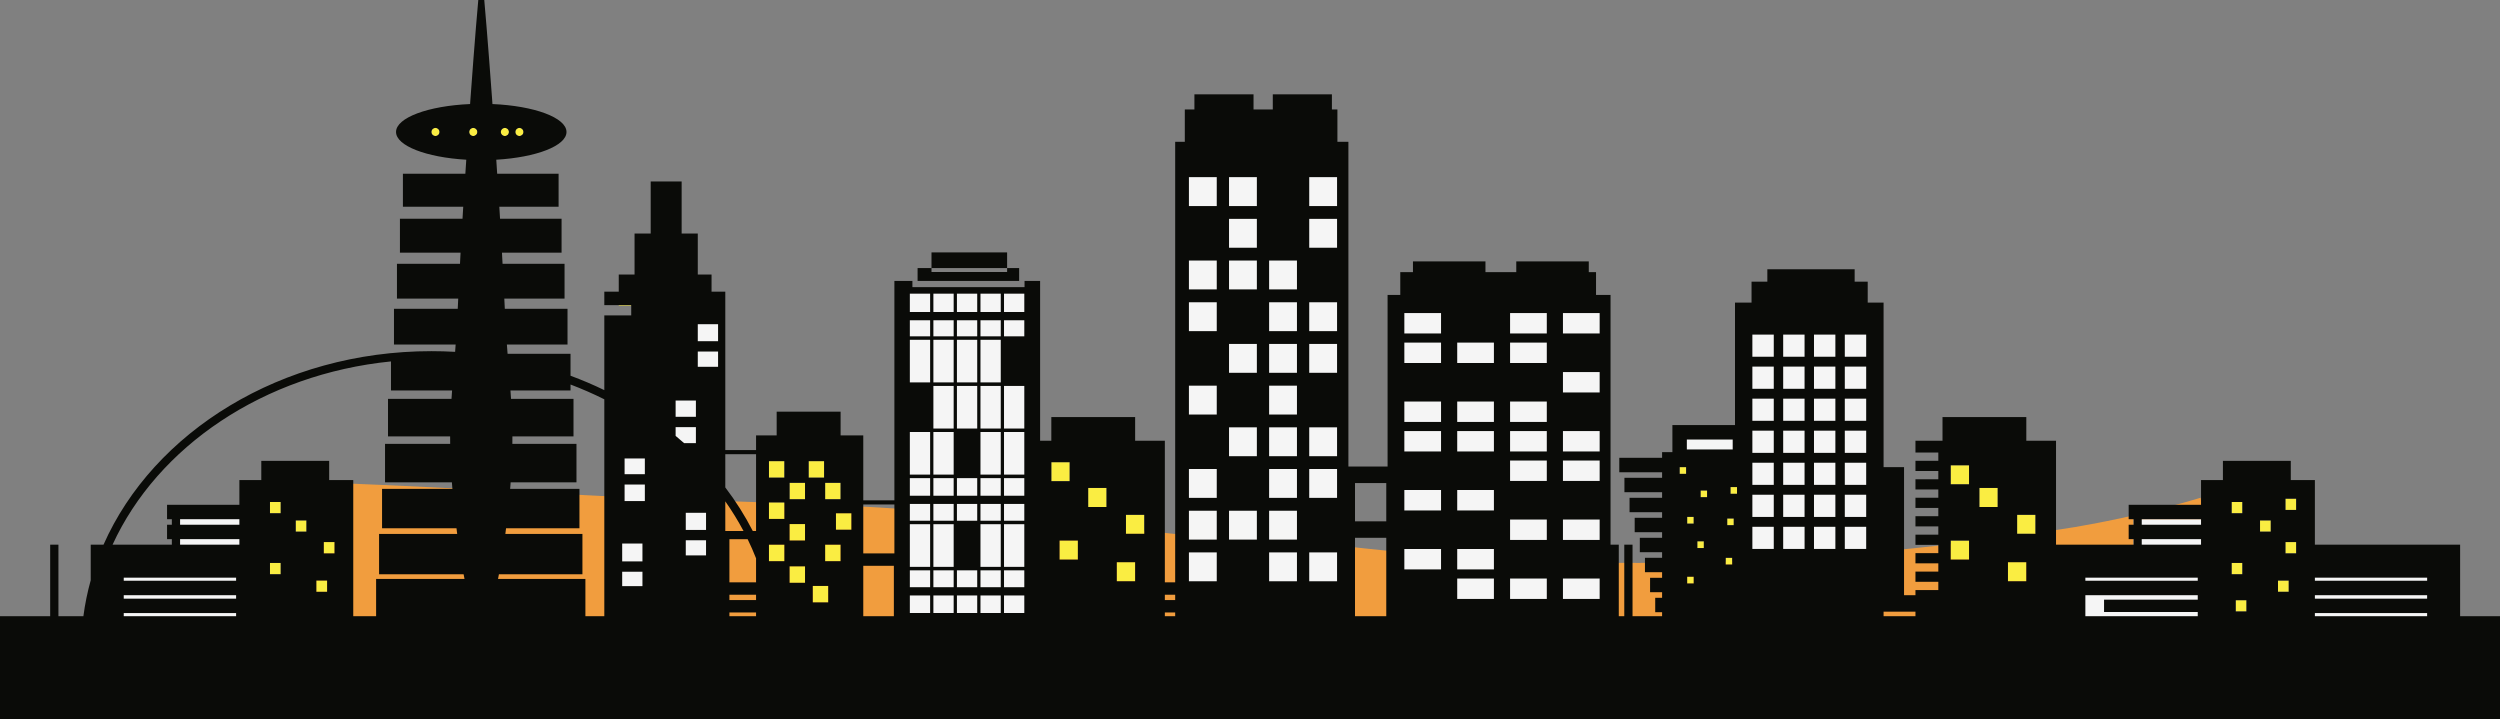 <?xml version="1.0" encoding="UTF-8"?>
<!DOCTYPE svg PUBLIC "-//W3C//DTD SVG 1.1//EN" "http://www.w3.org/Graphics/SVG/1.1/DTD/svg11.dtd">
<svg version="1.1" xmlns="http://www.w3.org/2000/svg" xmlns:xlink="http://www.w3.org/1999/xlink" x="0" y="0" width="446.292" height="128.404" viewBox="0, 0, 446.292, 128.404">
  <rect x="0" y="0" width="446.292" height="128.404" fill="#808080" stroke="none"/>
  <g id="Layer_1">
    <path d="M239.281,97.418 C232.656,96.68 225.66,97.051 219.035,96.312 C191.426,93.367 164.184,90.422 136.574,89.688 C110.43,89.016 84.281,87.125 58.137,86.156 C56.219,96.367 55.219,106.898 55.219,117.664 L395.281,117.664 C395.281,107.844 394.441,98.223 392.84,88.859 C385.559,91.047 378.082,92.777 370.336,94.102 C326.16,101.098 283.457,102.57 239.281,97.418" fill="#F19D3E"/>
    <path d="M137.27,82.324 L140.028,82.324 L140.028,85.269 L137.27,85.269 z" fill="#FAED42"/>
    <path d="M140.949,86.188 L143.711,86.188 L143.711,89.133 L140.949,89.133 z" fill="#FAED42"/>
    <path d="M147.301,86.188 L150.063,86.188 L150.063,89.133 L147.301,89.133 z" fill="#FAED42"/>
    <path d="M144.355,82.324 L147.117,82.324 L147.117,85.269 L144.355,85.269 z" fill="#FAED42"/>
    <path d="M137.27,89.688 L140.028,89.688 L140.028,92.633 L137.27,92.633 z" fill="#FAED42"/>
    <path d="M140.949,93.551 L143.711,93.551 L143.711,96.496 L140.949,96.496 z" fill="#FAED42"/>
    <path d="M145.09,104.598 L147.852,104.598 L147.852,107.539 L145.09,107.539 z" fill="#FAED42"/>
    <path d="M147.301,97.234 L150.063,97.234 L150.063,100.179 L147.301,100.179 z" fill="#FAED42"/>
    <path d="M149.23,91.621 L151.992,91.621 L151.992,94.562 L149.23,94.562 z" fill="#FAED42"/>
    <path d="M137.27,97.234 L140.028,97.234 L140.028,100.179 L137.27,100.179 z" fill="#FAED42"/>
    <path d="M140.949,101.098 L143.711,101.098 L143.711,104.043 L140.949,104.043 z" fill="#FAED42"/>
    <path d="M187.68,82.508 L190.957,82.508 L190.957,85.906 L187.68,85.906 z" fill="#FAED42"/>
    <path d="M194.258,87.109 L197.535,87.109 L197.535,90.507 L194.258,90.507 z" fill="#FAED42"/>
    <path d="M189.145,96.496 L192.418,96.496 L192.418,99.894 L189.145,99.894 z" fill="#FAED42"/>
    <path d="M199.363,100.363 L202.64,100.363 L202.64,103.761 L199.363,103.761 z" fill="#FAED42"/>
    <path d="M201,91.895 L204.277,91.895 L204.277,95.293 L201,95.293 z" fill="#FAED42"/>
    <path d="M48.195,89.613 L50.113,89.613 L50.113,91.629 L48.195,91.629 z" fill="#FAED42"/>
    <path d="M52.789,92.895 L54.707,92.895 L54.707,94.911 L52.789,94.911 z" fill="#FAED42"/>
    <path d="M48.195,100.496 L50.113,100.496 L50.113,102.512 L48.195,102.512 z" fill="#FAED42"/>
    <path d="M56.473,103.629 L58.395,103.629 L58.395,105.645 L56.473,105.645 z" fill="#FAED42"/>
    <path d="M57.801,96.77 L59.719,96.77 L59.719,98.786 L57.801,98.786 z" fill="#FAED42"/>
    <path d="M348.23,83.062 L351.507,83.062 L351.507,86.457 L348.23,86.457 z" fill="#FAED42"/>
    <path d="M353.348,87.109 L356.625,87.109 L356.625,90.507 L353.348,90.507 z" fill="#FAED42"/>
    <path d="M348.23,96.496 L351.507,96.496 L351.507,99.894 L348.23,99.894 z" fill="#FAED42"/>
    <path d="M358.453,100.363 L361.73,100.363 L361.73,103.761 L358.453,103.761 z" fill="#FAED42"/>
    <path d="M360.09,91.895 L363.367,91.895 L363.367,95.293 L360.09,95.293 z" fill="#FAED42"/>
    <path d="M110.457,54.469 L112.684,54.469 L112.684,54.574 L110.457,54.574 z" fill="#FAED42"/>
    <path d="M398.383,89.613 L400.301,89.613 L400.301,91.629 L398.383,91.629 z" fill="#FAED42"/>
    <path d="M403.453,92.895 L405.371,92.895 L405.371,94.911 L403.453,94.911 z" fill="#FAED42"/>
    <path d="M407.988,89.02 L409.906,89.02 L409.906,91.036 L407.988,91.036 z" fill="#FAED42"/>
    <path d="M398.383,100.496 L400.301,100.496 L400.301,102.512 L398.383,102.512 z" fill="#FAED42"/>
    <path d="M407.988,96.77 L409.906,96.77 L409.906,98.786 L407.988,98.786 z" fill="#FAED42"/>
    <path d="M406.66,103.629 L408.578,103.629 L408.578,105.645 L406.66,105.645 z" fill="#FAED42"/>
    <path d="M399.113,107.148 L401.031,107.148 L401.031,109.16 L399.113,109.16 z" fill="#FAED42"/>
    <path d="M303.582,87.555 L304.746,87.555 L304.746,88.762 L303.582,88.762 z" fill="#FAED42"/>
    <path d="M308.336,92.555 L309.504,92.555 L309.504,93.762 L308.336,93.762 z" fill="#FAED42"/>
    <path d="M303,96.629 L304.164,96.629 L304.164,97.836 L303,97.836 z" fill="#FAED42"/>
    <path d="M308.062,99.574 L309.226,99.574 L309.226,100.781 L308.062,100.781 z" fill="#FAED42"/>
    <path d="M301.188,102.957 L302.356,102.957 L302.356,104.164 L301.188,104.164 z" fill="#FAED42"/>
    <path d="M301.188,92.273 L302.356,92.273 L302.356,93.48 L301.188,93.48 z" fill="#FAED42"/>
    <path d="M308.918,86.949 L310.086,86.949 L310.086,88.156 L308.918,88.156 z" fill="#FAED42"/>
    <path d="M299.84,83.387 L301.004,83.387 L301.004,84.594 L299.84,84.594 z" fill="#FAED42"/>
    <path d="M77.734,22.836 C77.336,22.836 77.012,23.16 77.012,23.559 C77.012,23.961 77.336,24.281 77.734,24.281 C78.137,24.281 78.461,23.961 78.461,23.559 C78.461,23.16 78.137,22.836 77.734,22.836" fill="#FAED42"/>
    <path d="M84.484,22.836 C84.086,22.836 83.762,23.16 83.762,23.559 C83.762,23.961 84.086,24.281 84.484,24.281 C84.883,24.281 85.211,23.961 85.211,23.559 C85.211,23.16 84.883,22.836 84.484,22.836" fill="#FAED42"/>
    <path d="M90.129,24.281 C90.531,24.281 90.852,23.961 90.852,23.559 C90.852,23.16 90.531,22.836 90.129,22.836 C89.73,22.836 89.406,23.16 89.406,23.559 C89.406,23.961 89.73,24.281 90.129,24.281" fill="#FAED42"/>
    <path d="M92.723,24.281 C93.121,24.281 93.445,23.961 93.445,23.559 C93.445,23.16 93.121,22.836 92.723,22.836 C92.324,22.836 92,23.16 92,23.559 C92,23.961 92.324,24.281 92.723,24.281" fill="#FAED42"/>
    <path d="M20.055,100.629 L44.09,100.629 L44.09,112.688 L20.055,112.688 z" fill="#F5F5F5"/>
    <path d="M31.176,91.391 L46.914,91.391 L46.914,98.317 L31.176,98.317 z" fill="#F5F5F5"/>
    <path d="M109.098,57.262 L128.688,57.262 L128.688,106.016 L109.098,106.016 z" fill="#F5F5F5"/>
    <path d="M160.594,51.785 L184.199,51.785 L184.199,112.687 L160.594,112.687 z" fill="#F5F5F5"/>
    <path d="M210.805,28.434 L239.715,28.434 L239.715,106.274 L210.805,106.274 z" fill="#F5F5F5"/>
    <path d="M249.379,54.523 L286.246,54.523 L286.246,112.089 L249.379,112.089 z" fill="#F5F5F5"/>
    <path d="M311.137,57.688 L335.004,57.688 L335.004,102.938 L311.137,102.938 z" fill="#F5F5F5"/>
    <path d="M369.391,100.543 L393.512,100.543 L393.512,113.031 L369.391,113.031 z" fill="#F5F5F5"/>
    <path d="M380.863,92.691 L393.511,92.691 L393.511,100.543 L380.863,100.543 z" fill="#F5F5F5"/>
    <path d="M411.645,100.027 L435.083,100.027 L435.083,112.515 L411.645,112.515 z" fill="#F5F5F5"/>
    <path d="M300.195,77.695 L310.05,77.695 L310.05,81.383 L300.195,81.383 z" fill="#F5F5F5"/>
    <path d="M336.25,109.996 L341.941,109.996 L341.941,109.195 L336.25,109.195 z M301.188,103.145 L301.188,104.164 L302.355,104.164 L302.355,102.957 L301.188,102.957 z M301.188,92.434 L301.188,93.48 L302.355,93.48 L302.355,92.273 L301.188,92.273 z M299.84,84.305 L299.84,84.594 L301.004,84.594 L301.004,83.387 L299.84,83.387 z M301.129,80.238 L309.316,80.238 L309.316,78.461 L301.129,78.461 z M312.828,97.996 L316.648,97.996 L316.648,94.039 L312.828,94.039 z M312.828,75.125 L316.648,75.125 L316.648,71.164 L312.828,71.164 z M312.828,63.688 L316.648,63.688 L316.648,59.727 L312.828,59.727 z M312.828,69.406 L316.648,69.406 L316.648,65.445 L312.828,65.445 z M312.828,80.844 L316.648,80.844 L316.648,76.883 L312.828,76.883 z M312.828,92.277 L316.648,92.277 L316.648,88.32 L312.828,88.32 z M312.828,86.562 L316.648,86.562 L316.648,82.602 L312.828,82.602 z M318.328,63.688 L322.145,63.688 L322.145,59.727 L318.328,59.727 z M318.328,69.406 L322.145,69.406 L322.145,65.445 L318.328,65.445 z M318.328,75.125 L322.145,75.125 L322.145,71.164 L318.328,71.164 z M318.328,80.844 L322.145,80.844 L322.145,76.883 L318.328,76.883 z M318.328,86.562 L322.145,86.562 L322.145,82.602 L318.328,82.602 z M318.328,97.996 L322.148,97.996 L322.148,94.039 L318.328,94.039 z M318.328,92.277 L322.145,92.277 L322.145,88.32 L318.328,88.32 z M329.328,63.688 L333.145,63.688 L333.145,59.727 L329.328,59.727 z M329.328,97.996 L333.145,97.996 L333.145,94.039 L329.328,94.039 z M329.328,92.277 L333.145,92.277 L333.145,88.32 L329.328,88.32 z M329.328,86.562 L333.145,86.562 L333.145,82.602 L329.328,82.602 z M329.328,80.844 L333.145,80.844 L333.145,76.883 L329.328,76.883 z M329.328,69.406 L333.145,69.406 L333.145,65.445 L329.328,65.445 z M329.328,75.125 L333.145,75.125 L333.145,71.164 L329.328,71.164 z M323.828,97.996 L327.645,97.996 L327.645,94.039 L323.828,94.039 z M323.828,92.277 L327.645,92.277 L327.645,88.32 L323.828,88.32 z M323.828,86.562 L327.645,86.562 L327.645,82.602 L323.828,82.602 z M323.828,80.844 L327.645,80.844 L327.645,76.883 L323.828,76.883 z M323.828,75.125 L327.645,75.125 L327.645,71.164 L323.828,71.164 z M323.828,63.688 L327.645,63.688 L327.645,59.727 L323.828,59.727 z M323.828,69.406 L327.645,69.406 L327.645,65.445 L323.828,65.445 z M309.727,88.156 L310.086,88.156 L310.086,86.949 L308.918,86.949 L308.918,88.156 z M308.336,93.762 L309.504,93.762 L309.504,92.555 L308.336,92.555 z M308.062,100.781 L309.227,100.781 L309.227,99.574 L308.062,99.574 z M303,97.836 L304.164,97.836 L304.164,96.629 L303,96.629 z M303.582,88.762 L304.746,88.762 L304.746,87.555 L303.582,87.555 z M360.09,95.293 L363.367,95.293 L363.367,91.895 L360.09,91.895 z M372.273,103.676 L392.336,103.676 L392.336,103.125 L372.273,103.125 z M382.336,97.234 L392.922,97.234 L392.922,96.25 L382.336,96.25 z M382.336,93.676 L392.922,93.676 L392.922,92.691 L382.336,92.691 z M413.246,103.676 L433.285,103.676 L433.285,103.125 L413.246,103.125 z M413.246,109.996 L433.281,109.996 L433.281,109.441 L413.246,109.441 z M407.988,91.035 L409.906,91.035 L409.906,89.02 L407.988,89.02 z M407.988,98.785 L409.906,98.785 L409.906,96.77 L407.988,96.77 z M406.66,105.645 L408.578,105.645 L408.578,103.629 L406.66,103.629 z M403.453,94.91 L405.371,94.91 L405.371,92.895 L403.453,92.895 z M398.383,91.629 L400.301,91.629 L400.301,89.613 L398.383,89.613 z M399.113,109.16 L401.031,109.16 L401.031,107.148 L399.113,107.148 z M398.383,102.512 L400.301,102.512 L400.301,100.496 L398.383,100.496 z M413.246,106.867 L433.281,106.867 L433.281,106.254 L413.246,106.254 z M372.273,109.996 L392.336,109.996 L392.336,109.258 L375.609,109.258 L375.609,107.051 L392.336,107.051 L392.336,106.254 L372.273,106.254 z M348.23,99.895 L351.508,99.895 L351.508,96.496 L348.23,96.496 z M348.23,86.457 L351.508,86.457 L351.508,83.062 L348.23,83.062 z M353.348,90.508 L356.625,90.508 L356.625,87.109 L353.348,87.109 z M358.453,103.762 L361.73,103.762 L361.73,100.363 L358.453,100.363 z M207.945,109.996 L209.789,109.996 L209.789,109.336 L207.945,109.336 z M104.504,103.348 L104.504,109.996 L107.879,109.996 L107.879,71.281 C105.934,70.312 103.922,69.43 101.848,68.641 L101.848,69.707 L91.125,69.707 C91.164,70.207 91.195,70.703 91.227,71.199 L102.379,71.199 L102.379,77.906 L91.473,77.906 C91.473,78.352 91.473,78.797 91.465,79.238 L102.91,79.238 L102.91,86.109 L91.156,86.109 C91.137,86.352 91.125,86.602 91.105,86.844 C91.094,86.988 91.078,87.129 91.066,87.273 L103.441,87.273 L103.441,94.309 L90.34,94.309 C90.297,94.645 90.258,94.984 90.211,95.312 L103.973,95.312 L103.973,102.512 L89.066,102.512 C89.016,102.797 88.961,103.074 88.906,103.348 z M63.062,85.699 L63.062,109.996 L67.141,109.996 L67.141,103.348 L82.922,103.348 C82.871,103.074 82.816,102.797 82.762,102.512 L67.672,102.512 L67.672,95.312 L81.617,95.312 C81.57,94.984 81.531,94.645 81.492,94.309 L68.203,94.309 L68.203,87.273 L80.762,87.273 C80.75,87.129 80.738,86.988 80.727,86.844 C80.707,86.602 80.691,86.352 80.672,86.109 L68.734,86.109 L68.734,79.238 L80.363,79.238 C80.359,78.797 80.355,78.352 80.355,77.906 L69.266,77.906 L69.266,71.199 L80.602,71.199 C80.633,70.703 80.664,70.207 80.703,69.707 L69.797,69.707 L69.797,64.52 C47.066,66.801 28.121,79.723 20.094,97.234 L30.676,97.234 L30.676,96.25 L29.82,96.25 L29.82,93.676 L30.676,93.676 L30.676,92.691 L29.82,92.691 L29.82,90.117 L42.734,90.117 L42.734,85.699 L46.645,85.699 L46.645,82.273 L58.762,82.273 L58.762,85.699 z M22.09,103.676 L42.148,103.676 L42.148,103.125 L22.09,103.125 z M56.473,105.645 L58.395,105.645 L58.395,103.629 L56.473,103.629 z M57.801,98.785 L59.719,98.785 L59.719,96.77 L57.801,96.77 z M52.789,94.91 L54.707,94.91 L54.707,92.895 L52.789,92.895 z M48.195,102.512 L50.113,102.512 L50.113,100.496 L48.195,100.496 z M48.195,91.629 L50.113,91.629 L50.113,89.613 L48.195,89.613 z M22.09,109.996 L42.148,109.996 L42.148,109.441 L22.09,109.441 z M22.09,106.867 L42.148,106.867 L42.148,106.254 L22.09,106.254 z M32.148,93.676 L42.734,93.676 L42.734,92.691 L32.148,92.691 z M32.148,97.234 L42.734,97.234 L42.734,96.25 L32.148,96.25 z M120.609,77.812 C121.121,78.238 121.625,78.668 122.121,79.105 L124.23,79.105 L124.23,76.25 L120.609,76.25 z M124.566,60.91 L128.188,60.91 L128.188,57.871 L124.566,57.871 z M129.477,81.078 L129.477,87.012 C131.352,89.473 132.996,92.074 134.383,94.789 L134.969,94.789 L134.969,81.078 z M137.27,100.18 L140.027,100.18 L140.027,97.234 L137.27,97.234 z M137.27,92.633 L140.027,92.633 L140.027,89.688 L137.27,89.688 z M137.27,85.27 L140.027,85.27 L140.027,82.324 L137.27,82.324 z M149.23,94.562 L151.992,94.562 L151.992,91.621 L149.23,91.621 z M154.109,98.789 L159.664,98.789 L159.664,90.055 L154.109,90.055 z M162.422,55.695 L166.043,55.695 L166.043,52.426 L162.422,52.426 z M166.625,55.695 L170.246,55.695 L170.246,52.426 L166.625,52.426 z M170.828,55.695 L174.449,55.695 L174.449,52.426 L170.828,52.426 z M175.031,55.695 L178.652,55.695 L178.652,52.426 L175.031,52.426 z M179.234,55.695 L182.855,55.695 L182.855,52.426 L179.234,52.426 z M162.422,92.961 L166.043,92.961 L166.043,89.961 L162.422,89.961 z M162.422,88.492 L166.043,88.492 L166.043,85.352 L162.422,85.352 z M162.422,84.727 L166.043,84.727 L166.043,77.121 L162.422,77.121 z M162.422,60.035 L166.043,60.035 L166.043,57.168 L162.422,57.168 z M166.625,60.035 L170.246,60.035 L170.246,57.168 L166.625,57.168 z M170.828,60.035 L174.449,60.035 L174.449,57.168 L170.828,57.168 z M175.031,60.035 L178.652,60.035 L178.652,57.168 L175.031,57.168 z M179.234,60.035 L182.855,60.035 L182.855,57.168 L179.234,57.168 z M179.234,109.426 L182.855,109.426 L182.855,106.297 L179.234,106.297 z M175.031,109.426 L178.652,109.426 L178.652,106.297 L175.031,106.297 z M170.828,109.426 L174.449,109.426 L174.449,106.297 L170.828,106.297 z M166.625,109.426 L170.246,109.426 L170.246,106.297 L166.625,106.297 z M162.422,109.426 L166.043,109.426 L166.043,106.297 L162.422,106.297 z M162.422,104.82 L166.043,104.82 L166.043,101.816 L162.422,101.816 z M162.422,101.191 L166.043,101.191 L166.043,93.582 L162.422,93.582 z M166.625,92.961 L170.246,92.961 L170.246,89.961 L166.625,89.961 z M166.625,88.492 L170.246,88.492 L170.246,85.352 L166.625,85.352 z M166.625,84.727 L170.246,84.727 L170.246,77.121 L166.625,77.121 z M166.625,76.496 L170.246,76.496 L170.246,68.891 L166.625,68.891 z M166.625,68.266 L170.246,68.266 L170.246,60.656 L166.625,60.656 z M170.828,88.492 L174.449,88.492 L174.449,85.352 L170.828,85.352 z M170.828,76.496 L174.449,76.496 L174.449,68.891 L170.828,68.891 z M170.828,68.266 L174.449,68.266 L174.449,60.656 L170.828,60.656 z M175.031,88.492 L178.652,88.492 L178.652,85.352 L175.031,85.352 z M175.031,84.727 L178.652,84.727 L178.652,77.121 L175.031,77.121 z M175.031,76.496 L178.652,76.496 L178.652,68.891 L175.031,68.891 z M175.031,68.266 L178.652,68.266 L178.652,60.656 L175.031,60.656 z M179.234,92.961 L182.855,92.961 L182.855,89.961 L179.234,89.961 z M179.234,101.191 L182.855,101.191 L182.855,93.582 L179.234,93.582 z M179.234,104.82 L182.855,104.82 L182.855,101.816 L179.234,101.816 z M175.031,104.82 L178.652,104.82 L178.652,101.816 L175.031,101.816 z M170.828,104.82 L174.449,104.82 L174.449,101.816 L170.828,101.816 z M166.625,101.191 L170.246,101.191 L170.246,93.582 L166.625,93.582 z M166.625,104.82 L170.246,104.82 L170.246,101.816 L166.625,101.816 z M170.828,92.961 L174.449,92.961 L174.449,89.961 L170.828,89.961 z M175.031,101.191 L178.652,101.191 L178.652,93.582 L175.031,93.582 z M175.031,92.961 L178.652,92.961 L178.652,89.961 L175.031,89.961 z M179.234,88.492 L182.855,88.492 L182.855,85.352 L179.234,85.352 z M179.234,84.727 L182.855,84.727 L182.855,77.121 L179.234,77.121 z M179.234,76.496 L182.855,76.496 L182.855,68.891 L179.234,68.891 z M162.422,68.266 L166.043,68.266 L166.043,60.656 L162.422,60.656 z M154.109,109.996 L159.57,109.996 L159.57,101 L154.109,101 z M140.949,104.043 L143.711,104.043 L143.711,101.098 L140.949,101.098 z M140.949,96.496 L143.711,96.496 L143.711,93.551 L140.949,93.551 z M140.949,89.133 L143.711,89.133 L143.711,86.188 L140.949,86.188 z M147.301,89.133 L150.062,89.133 L150.062,86.188 L147.301,86.188 z M147.301,100.18 L150.062,100.18 L150.062,97.234 L147.301,97.234 z M144.355,85.27 L147.117,85.27 L147.117,82.324 L144.355,82.324 z M145.09,107.539 L147.852,107.539 L147.852,104.598 L145.09,104.598 z M111.5,89.453 L115.117,89.453 L115.117,86.496 L111.5,86.496 z M111.07,104.637 L114.688,104.637 L114.688,102.062 L111.07,102.062 z M111.07,100.219 L114.688,100.219 L114.688,97.031 L111.07,97.031 z M111.5,84.656 L115.117,84.656 L115.117,81.844 L111.5,81.844 z M120.609,74.41 L124.23,74.41 L124.23,71.5 L120.609,71.5 z M124.566,65.48 L128.188,65.48 L128.188,62.754 L124.566,62.754 z M132.73,94.789 C131.762,92.969 130.676,91.203 129.477,89.496 L129.477,94.789 z M133.473,96.262 L130.211,96.262 L130.211,103.957 L134.969,103.957 L134.969,99.668 C134.516,98.516 134.016,97.379 133.473,96.262 M122.422,99.148 L126.039,99.148 L126.039,96.445 L122.422,96.445 z M122.422,94.605 L126.039,94.605 L126.039,91.539 L122.422,91.539 z M130.211,107.125 L134.969,107.125 L134.969,106.168 L130.211,106.168 z M130.211,109.996 L134.969,109.996 L134.969,109.336 L130.211,109.336 z M187.68,85.906 L190.957,85.906 L190.957,82.508 L187.68,82.508 z M201,95.293 L204.277,95.293 L204.277,91.895 L201,91.895 z M189.145,99.895 L192.418,99.895 L192.418,96.496 L189.145,96.496 z M194.258,90.508 L197.535,90.508 L197.535,87.109 L194.258,87.109 z M199.363,103.762 L202.641,103.762 L202.641,100.363 L199.363,100.363 z M207.945,107.125 L209.789,107.125 L209.789,106.168 L207.945,106.168 z M212.242,103.77 L217.211,103.77 L217.211,98.613 L212.242,98.613 z M212.242,96.324 L217.211,96.324 L217.211,91.172 L212.242,91.172 z M212.242,88.883 L217.211,88.883 L217.211,83.727 L212.242,83.727 z M212.242,73.996 L217.211,73.996 L217.211,68.844 L212.242,68.844 z M212.242,59.109 L217.211,59.109 L217.211,53.957 L212.242,53.957 z M212.242,51.664 L217.211,51.664 L217.211,46.512 L212.242,46.512 z M212.242,36.781 L217.211,36.781 L217.211,31.625 L212.242,31.625 z M219.402,96.324 L224.371,96.324 L224.371,91.172 L219.402,91.172 z M219.402,81.441 L224.371,81.441 L224.371,76.285 L219.402,76.285 z M219.402,66.555 L224.371,66.555 L224.371,61.398 L219.402,61.398 z M219.402,51.664 L224.371,51.664 L224.371,46.512 L219.402,46.512 z M219.402,44.223 L224.371,44.223 L224.371,39.07 L219.402,39.07 z M219.402,36.781 L224.371,36.781 L224.371,31.625 L219.402,31.625 z M226.559,103.77 L231.527,103.77 L231.527,98.613 L226.559,98.613 z M226.559,96.324 L231.527,96.324 L231.527,91.172 L226.559,91.172 z M226.559,88.883 L231.527,88.883 L231.527,83.727 L226.559,83.727 z M226.559,81.441 L231.527,81.441 L231.527,76.285 L226.559,76.285 z M226.559,73.996 L231.527,73.996 L231.527,68.844 L226.559,68.844 z M226.559,66.555 L231.527,66.555 L231.527,61.398 L226.559,61.398 z M226.559,59.109 L231.527,59.109 L231.527,53.957 L226.559,53.957 z M226.559,51.664 L231.527,51.664 L231.527,46.512 L226.559,46.512 z M233.719,103.77 L238.688,103.77 L238.688,98.613 L233.719,98.613 z M233.719,88.883 L238.688,88.883 L238.688,83.727 L233.719,83.727 z M233.719,81.441 L238.688,81.441 L238.688,76.285 L233.719,76.285 z M233.719,66.555 L238.688,66.555 L238.688,61.398 L233.719,61.398 z M233.719,59.109 L238.688,59.109 L238.688,53.957 L233.719,53.957 z M233.719,44.223 L238.688,44.223 L238.688,39.07 L233.719,39.07 z M233.719,36.781 L238.688,36.781 L238.688,31.625 L233.719,31.625 z M241.891,93.066 L247.473,93.066 L247.473,86.23 L241.891,86.23 z M250.699,101.652 L257.25,101.652 L257.25,98.008 L250.699,98.008 z M250.699,64.801 L257.25,64.801 L257.25,61.156 L250.699,61.156 z M250.699,59.535 L257.25,59.535 L257.25,55.891 L250.699,55.891 z M250.699,75.328 L257.25,75.328 L257.25,71.684 L250.699,71.684 z M260.137,106.918 L266.688,106.918 L266.688,103.273 L260.137,103.273 z M260.137,101.652 L266.688,101.652 L266.688,98.008 L260.137,98.008 z M260.137,91.125 L266.688,91.125 L266.688,87.477 L260.137,87.477 z M260.137,80.594 L266.688,80.594 L266.688,76.949 L260.137,76.949 z M260.137,75.328 L266.688,75.328 L266.688,71.684 L260.137,71.684 z M260.137,64.801 L266.688,64.801 L266.688,61.156 L260.137,61.156 z M269.574,106.918 L276.129,106.918 L276.129,103.273 L269.574,103.273 z M269.574,96.387 L276.129,96.387 L276.129,92.742 L269.574,92.742 z M269.574,85.859 L276.129,85.859 L276.129,82.215 L269.574,82.215 z M269.574,80.594 L276.129,80.594 L276.129,76.949 L269.574,76.949 z M269.574,75.328 L276.129,75.328 L276.129,71.684 L269.574,71.684 z M269.574,64.801 L276.129,64.801 L276.129,61.156 L269.574,61.156 z M269.574,59.535 L276.129,59.535 L276.129,55.891 L269.574,55.891 z M279.012,106.918 L285.566,106.918 L285.566,103.273 L279.012,103.273 z M279.012,96.387 L285.566,96.387 L285.566,92.742 L279.012,92.742 z M279.012,85.859 L285.566,85.859 L285.566,82.215 L279.012,82.215 z M279.012,80.594 L285.566,80.594 L285.566,76.949 L279.012,76.949 z M279.012,70.062 L285.566,70.062 L285.566,66.418 L279.012,66.418 z M279.012,59.535 L285.566,59.535 L285.566,55.891 L279.012,55.891 z M250.699,80.594 L257.25,80.594 L257.25,76.949 L250.699,76.949 z M250.699,91.125 L257.25,91.125 L257.25,87.477 L250.699,87.477 z M241.891,109.996 L247.473,109.996 L247.473,96.012 L241.891,96.012 z M83.762,23.559 C83.762,23.961 84.086,24.281 84.484,24.281 C84.883,24.281 85.211,23.961 85.211,23.559 C85.211,23.16 84.883,22.836 84.484,22.836 C84.086,22.836 83.762,23.16 83.762,23.559 M78.461,23.559 C78.461,23.16 78.137,22.836 77.734,22.836 C77.336,22.836 77.012,23.16 77.012,23.559 C77.012,23.961 77.336,24.281 77.734,24.281 C78.137,24.281 78.461,23.961 78.461,23.559 M89.406,23.559 C89.406,23.961 89.73,24.281 90.129,24.281 C90.531,24.281 90.852,23.961 90.852,23.559 C90.852,23.16 90.531,22.836 90.129,22.836 C89.73,22.836 89.406,23.16 89.406,23.559 M92,23.559 C92,23.961 92.324,24.281 92.723,24.281 C93.121,24.281 93.445,23.961 93.445,23.559 C93.445,23.16 93.121,22.836 92.723,22.836 C92.324,22.836 92,23.16 92,23.559 M446.293,109.996 L446.293,128.406 L0,128.406 L0,109.996 L8.957,109.996 L8.957,97.234 L10.43,97.234 L10.43,109.996 L14.887,109.996 C15.172,107.82 15.613,105.68 16.195,103.586 L16.195,97.234 L18.48,97.234 C27.395,77.07 50.27,62.688 77.012,62.688 C78.438,62.688 79.848,62.73 81.246,62.809 C81.277,62.375 81.309,61.941 81.34,61.508 L70.332,61.508 L70.332,55.125 L81.715,55.125 C81.742,54.516 81.773,53.91 81.801,53.305 L70.863,53.305 L70.863,47.09 L82.117,47.09 C82.137,46.723 82.152,46.352 82.172,45.988 C82.188,45.691 82.203,45.398 82.219,45.105 L71.395,45.105 L71.395,39.051 L82.566,39.051 C82.609,38.328 82.652,37.613 82.695,36.902 L71.926,36.902 L71.926,31.012 L83.074,31.012 C83.129,30.168 83.184,29.336 83.238,28.512 C76.113,28.094 70.699,26.035 70.699,23.559 C70.699,21.004 76.461,18.895 83.918,18.574 C83.941,18.273 83.961,17.961 83.984,17.668 C84.164,15.016 84.363,12.586 84.523,10.434 C84.688,8.281 84.836,6.402 84.965,4.859 C85.23,1.766 85.383,-0 85.383,-0 L86.449,-0 C86.449,-0 86.598,1.766 86.863,4.859 C86.996,6.402 87.145,8.281 87.305,10.434 C87.465,12.586 87.664,15.016 87.848,17.668 C87.867,17.961 87.891,18.273 87.91,18.574 C95.371,18.895 101.129,21.004 101.129,23.559 C101.129,26.035 95.719,28.094 88.594,28.512 C88.645,29.336 88.699,30.168 88.754,31.012 L99.719,31.012 L99.719,36.902 L89.137,36.902 C89.18,37.613 89.223,38.328 89.266,39.051 L100.25,39.051 L100.25,45.105 L89.609,45.105 C89.625,45.398 89.641,45.691 89.656,45.988 C89.676,46.352 89.691,46.723 89.715,47.09 L100.781,47.09 L100.781,53.305 L90.027,53.305 C90.059,53.91 90.086,54.516 90.117,55.125 L101.312,55.125 L101.312,61.508 L90.488,61.508 C90.527,62.059 90.57,62.613 90.613,63.164 L101.848,63.164 L101.848,67.074 C103.918,67.84 105.93,68.695 107.879,69.645 L107.879,56.309 L112.684,56.309 L112.684,54.469 L107.879,54.469 L107.879,52.066 L110.457,52.066 L110.457,49.004 L113.277,49.004 L113.277,41.688 L116.16,41.688 L116.16,32.398 L121.684,32.398 L121.684,41.688 L124.566,41.688 L124.566,49.004 L127.023,49.004 L127.023,52.066 L129.477,52.066 L129.477,80.344 L134.969,80.344 L134.969,77.723 L138.648,77.723 L138.648,73.488 L150.062,73.488 L150.062,77.723 L154.109,77.723 L154.109,89.32 L159.664,89.32 L159.664,50.156 L162.879,50.156 L162.879,51.258 L182.898,51.258 L182.898,50.156 L185.676,50.156 L185.676,78.684 L187.68,78.684 L187.68,74.453 L202.641,74.453 L202.641,78.684 L207.945,78.684 L207.945,103.957 L209.789,103.957 L209.789,25.309 L211.508,25.309 L211.508,19.539 L213.223,19.539 L213.223,16.84 L223.777,16.84 L223.777,19.539 L227.215,19.539 L227.215,16.84 L237.766,16.84 L237.766,19.539 L238.75,19.539 L238.75,25.309 L240.711,25.309 L240.711,83.285 L247.707,83.285 L247.707,52.656 L249.973,52.656 L249.973,48.578 L252.238,48.578 L252.238,46.668 L265.18,46.668 L265.18,48.578 L270.68,48.578 L270.68,46.668 L283.625,46.668 L283.625,48.578 L284.918,48.578 L284.918,52.656 L287.508,52.656 L287.508,97.234 L288.98,97.234 L288.98,109.996 L289.961,109.996 L289.961,97.234 L291.434,97.234 L291.434,109.996 L296.711,109.996 L296.711,109.289 L295.484,109.289 L295.484,106.715 L296.711,106.715 L296.711,105.719 L294.566,105.719 L294.566,103.145 L296.711,103.145 L296.711,102.152 L293.652,102.152 L293.652,99.574 L296.711,99.574 L296.711,98.582 L292.734,98.582 L292.734,96.004 L296.711,96.004 L296.711,95.012 L291.82,95.012 L291.82,92.434 L296.711,92.434 L296.711,91.441 L290.902,91.441 L290.902,88.867 L296.711,88.867 L296.711,87.871 L289.988,87.871 L289.988,85.297 L296.711,85.297 L296.711,84.305 L289.07,84.305 L289.07,81.727 L296.711,81.727 L296.711,80.711 L298.551,80.711 L298.551,75.883 L309.727,75.883 L309.727,54.02 L312.68,54.02 L312.68,50.277 L315.5,50.277 L315.5,48.07 L331.086,48.07 L331.086,50.277 L333.418,50.277 L333.418,54.02 L336.25,54.02 L336.25,83.387 L339.902,83.387 L339.902,106.254 L341.941,106.254 L341.941,105.332 L346.023,105.332 L346.023,103.859 L341.941,103.859 L341.941,102.035 L346.023,102.035 L346.023,100.562 L341.941,100.562 L341.941,98.742 L346.023,98.742 L346.023,97.27 L341.941,97.27 L341.941,95.445 L346.023,95.445 L346.023,93.973 L341.941,93.973 L341.941,92.148 L346.023,92.148 L346.023,90.676 L341.941,90.676 L341.941,88.855 L346.023,88.855 L346.023,87.383 L341.941,87.383 L341.941,85.559 L346.023,85.559 L346.023,84.086 L341.941,84.086 L341.941,82.262 L346.023,82.262 L346.023,80.789 L341.941,80.789 L341.941,78.684 L346.77,78.684 L346.77,74.453 L361.73,74.453 L361.73,78.684 L367.035,78.684 L367.035,97.234 L380.863,97.234 L380.863,96.25 L380.004,96.25 L380.004,93.676 L380.863,93.676 L380.863,92.691 L380.004,92.691 L380.004,90.117 L392.922,90.117 L392.922,85.699 L396.828,85.699 L396.828,82.273 L408.945,82.273 L408.945,85.699 L413.246,85.699 L413.246,97.234 L439.172,97.234 L439.172,109.996 z M166.289,47.855 L179.785,47.855 L179.785,45.062 L166.289,45.062 z M181.934,50.156 L163.805,50.156 L163.805,47.855 L166.289,47.855 L166.289,48.562 L179.785,48.562 L179.785,47.855 L181.934,47.855 L181.934,50.156" fill="#0A0B08"/>
  </g>
</svg>
